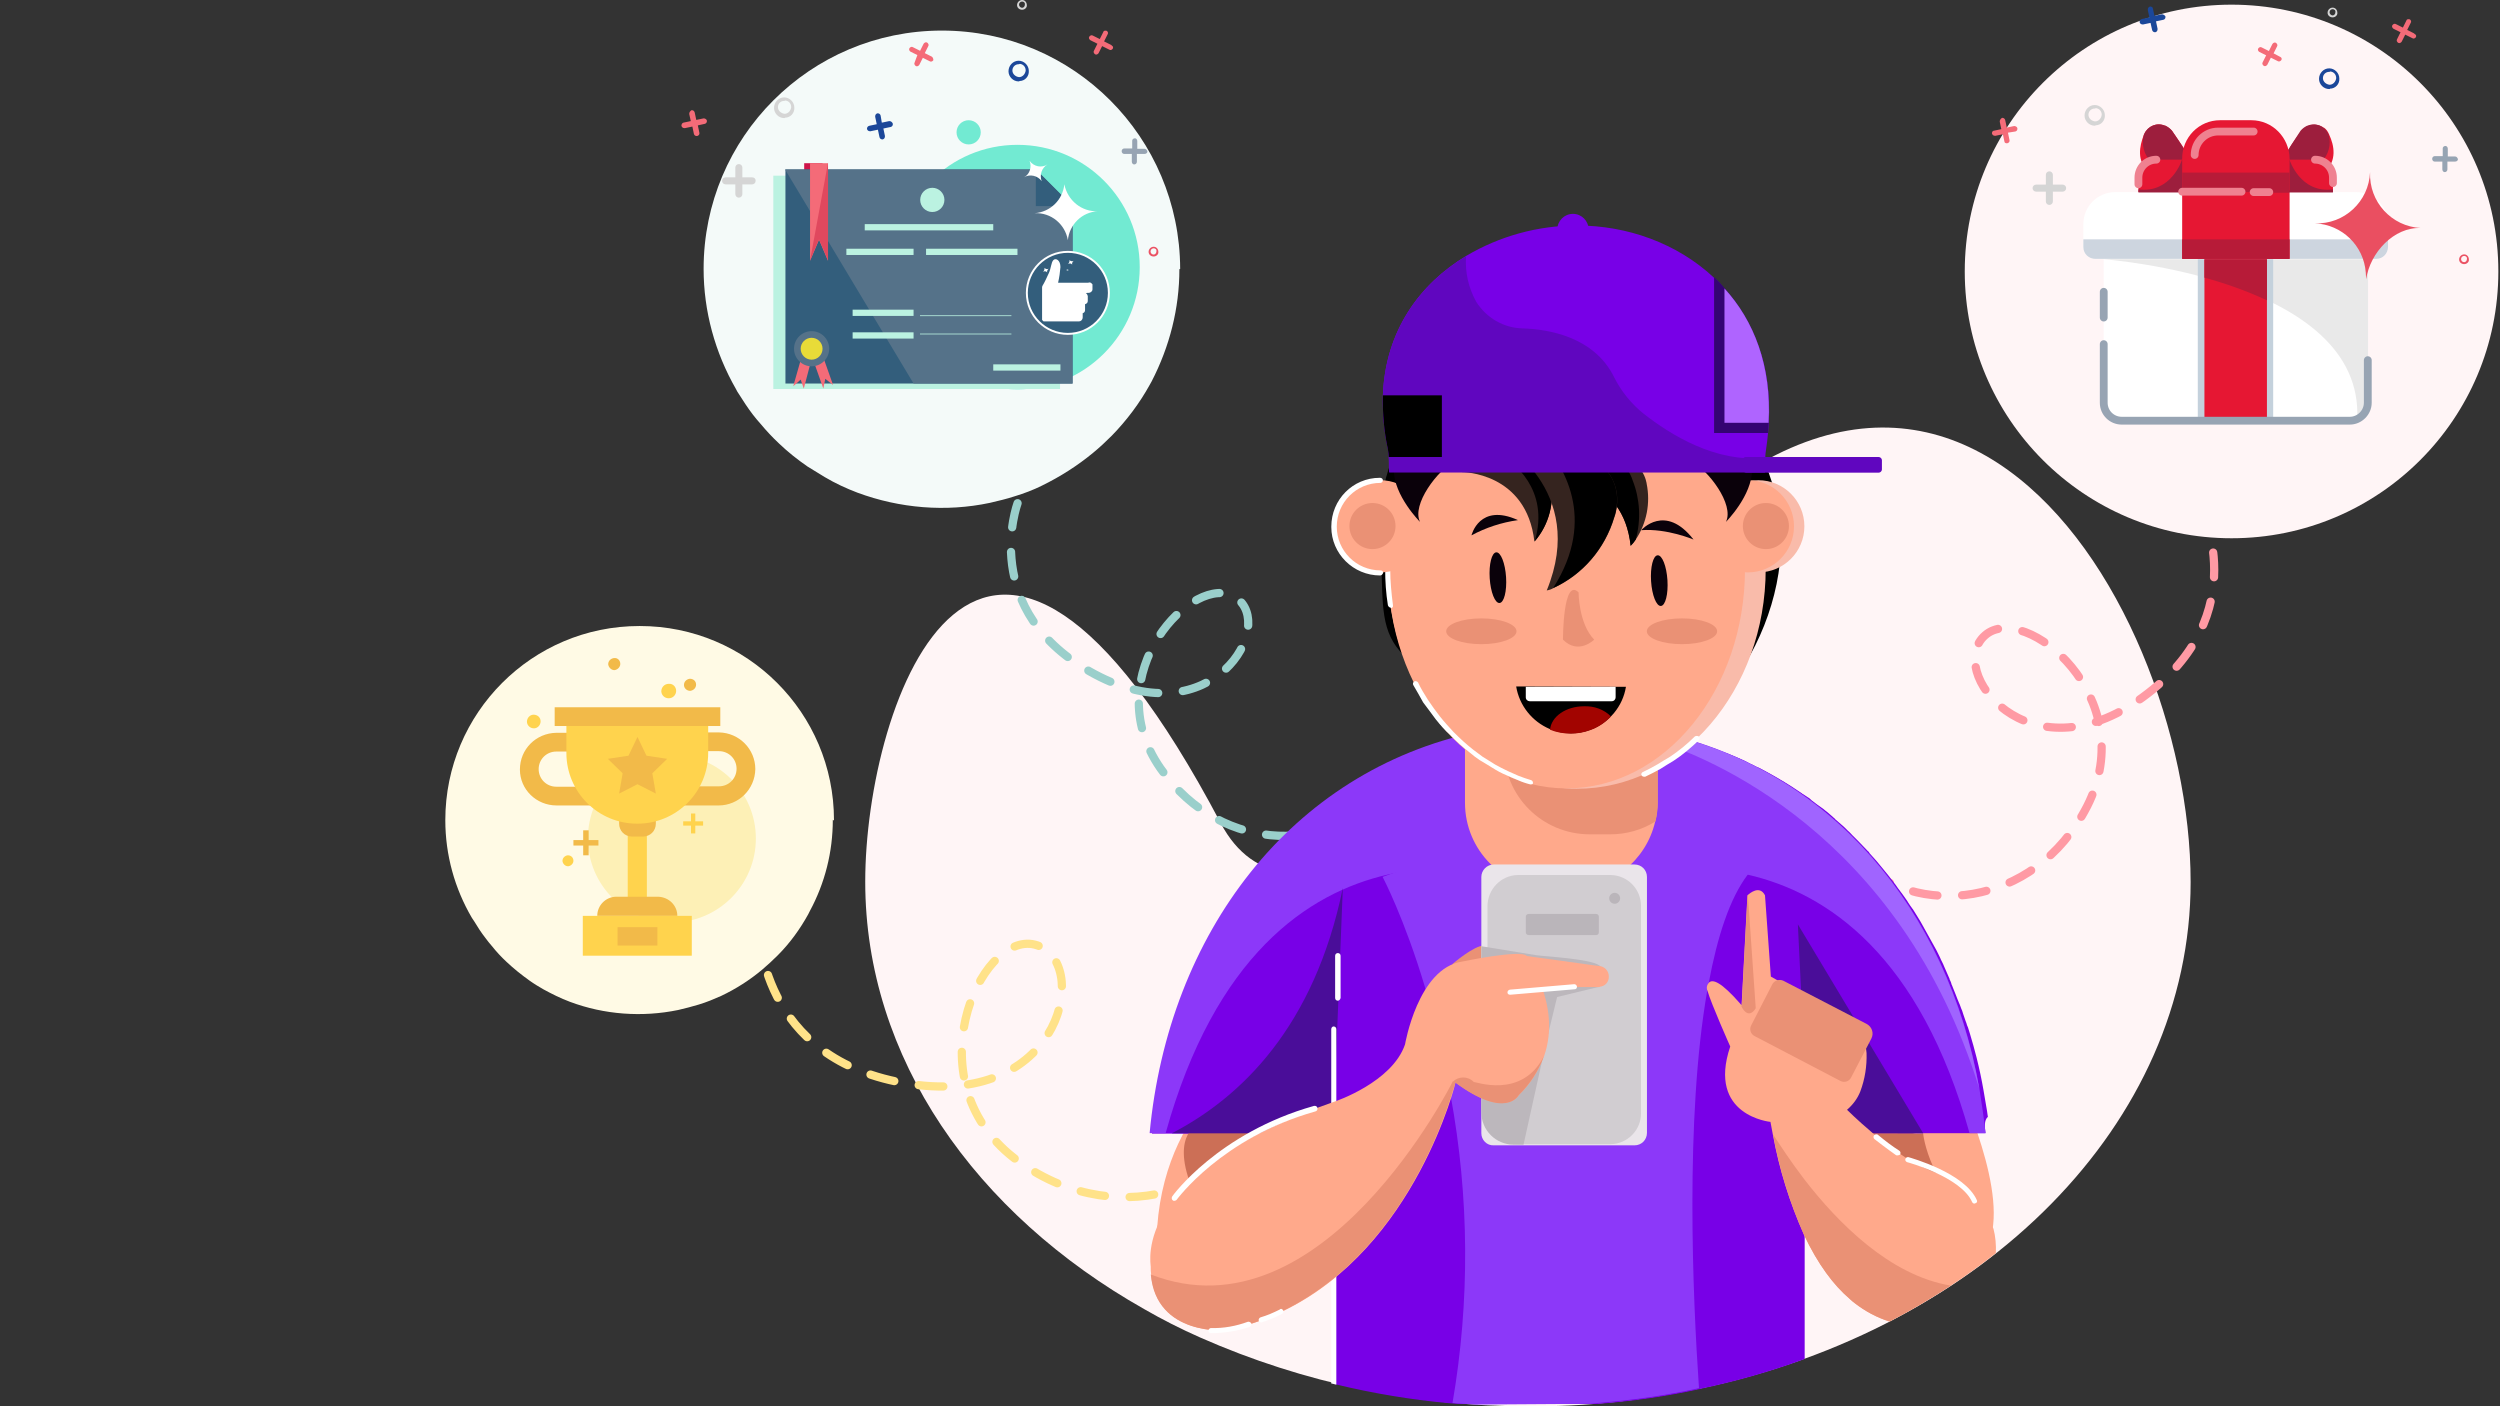 <svg id="Layer_1" xmlns="http://www.w3.org/2000/svg" viewBox="0 0 640 360"><rect x="0" y="0" width="640" height="360" fill="#333333" stroke="none"/><style>.st0{fill:#fff5f6}.st4{fill:#e61733}.st5{fill:#9d1e3d}.st6{fill:none;stroke:#ef8190;stroke-width:2;stroke-linecap:round;stroke-miterlimit:10}.st7{fill:#fff}.st11{fill:#b71b38}.st12{fill:none;stroke:#97a4b3;stroke-width:2;stroke-linecap:round;stroke-miterlimit:10}.st14{fill:#d5d5d5}.st15{fill:#97a4b3}.st16{fill:#f46b78}.st17{fill:#1b4799}.st18{fill:#eb5264}.st21{fill:#72ead2}.st22{fill:#bbf2e1}.st24{fill:#335e7c}.st25{fill:#557289}.st31{fill:#ffd34d}.st32{fill:#f2ba49}.st33{fill:#7800e7}.st34{fill:#ffa98b}.st35{fill:#cc6f56}.st36{fill:#8c38f9}.st37{fill:#ea9175}.st39{fill:#f9bbaa}.st40{fill:#35241f}.st41{fill:#0a010a}.st42{fill:#6006bf}.st44{fill:#4a0d99}.st48{fill:#bab5ba}</style><g id="Group_34863" transform="translate(-2218 13338)"><g id="Group_34861" transform="translate(2331.8 -13338.077)"><path id="Path_36829" class="st0" d="M447 225.9c0 62-53.2 114.3-125.4 129.6-14.5 3.1-29.3 4.7-44.2 4.6-28.9 0-57.4-5.9-83.9-17.6-5-2.2-9.9-4.7-14.4-7.3-43.2-24.4-71.4-64.3-71.4-109.4 0-45.8 29.6-131.4 91-15 17 32.1 60.7-2.3 84.7-37.5C376.8 36.2 447 151.8 447 225.9z"/><path id="Path_36831" d="M80.5 237.3s-.5 34.4 38.8 40.3 46.3-32.1 31.8-35.7c-14.1-3.5-31.8 35.7-4 55.6 26.6 19 57.9 5.4 64.5-16.2" fill="none" stroke="#ffe289" stroke-width="2.109" stroke-linecap="round" stroke-miterlimit="10" stroke-dasharray="6.326"/><path id="Path_36832" d="M449.4 129.4s14.6 27.9-14.7 49.2-50.6-7-40.3-15.9c10-8.8 40.3 15.9 26.1 43.8-13.7 26.7-44.6 28.5-58.8 13.6" fill="none" stroke="#ff9aa4" stroke-width="2.109" stroke-linecap="round" stroke-miterlimit="10" stroke-dasharray="6.326"/><path id="Path_36830" d="M146.7 128.9s-10.3 27.7 19.8 43.8 46.7-12.7 36-19.7c-10.4-6.9-36 19.7-19.2 43.8 16.1 23 45.3 21.1 56.9 5.5" fill="none" stroke="#9acfcb" stroke-width="2.109" stroke-linecap="round" stroke-miterlimit="10" stroke-dasharray="6.326"/><g id="Group_34859" transform="translate(389.177 1.27)"><circle id="Ellipse_6784" class="st0" cx="68.3" cy="68.3" r="68.3"/><g id="Group_31766" transform="translate(30.358 29.584)"><g id="Group_31757"><g id="Group_31696"><path id="Path_36686" class="st4" d="M51 10.1c1.4-2.5 3-5 4.8-7.3 1.3-1.8 3.9-2.2 5.7-.9h.1c.6.4 1 1 1.3 1.7 1.4 3 2 6.7-1 9.6-.1-.1-12.3 1.9-10.9-3.1z"/><path id="Path_36687" class="st4" d="M16.6 13.1c-2.9-2.7-2.3-6.3-1.1-9.4 0-.1.1-.1.1-.2.9-2 3.2-3 5.3-2.1h.1c.6.3 1.2.7 1.7 1.3 1.7 2.4 3.3 4.8 4.8 7.3 1.3 5.1-10.9 3.1-10.9 3.1z"/><path id="Path_36688" class="st5" d="M27.4 10.1c-2.6 1.9-10 .6-10 .6-1.9-1.8-2.6-4.5-1.9-7 0-.1.1-.1.1-.2.9-2 3.2-3 5.3-2.1h.1c.6.3 1.2.7 1.7 1.3 2.4 3.4 4.7 7.4 4.7 7.4z"/><path id="Path_36689" class="st5" d="M50.9 10.1c2.6 1.9 10 .6 10 .6 1.9-1.8 2.6-4.5 1.9-7 0-.1-.1-.1-.1-.2-.9-2-3.2-3-5.3-2.1h-.1c-.6.3-1.2.7-1.7 1.3-1.6 2.4-3.2 4.9-4.7 7.4z"/><path id="Path_36690" class="st4" d="M63.9 14.7v3.7H14.1v-3.7c0-2.5 2-4.6 4.6-4.6h40.6c2.5 0 4.6 2.1 4.6 4.6z"/><path id="Path_36691" class="st6" d="M14.1 16.4v-1.7c0-2.5 2-4.6 4.6-4.6"/><path id="Path_36692" class="st6" d="M59.3 10.1c2.5 0 4.6 2 4.6 4.6v1.4"/><path id="Path_36693" class="st7" d="M72.9 35.6v36.8c0 2.5-2 4.6-4.6 4.6H9.8c-2.5 0-4.6-2-4.6-4.6V35.6h67.7z"/><path id="Path_36694" d="M72.9 35.6v36.8c0 1.9-1.1 3.5-2.8 4.3 2-36.2-64.8-41.1-64.8-41.1h67.6z" fill="#e9e9e9"/><path id="Path_36695" class="st7" d="M78 26.6v5.8c0 1.7-1.3 3.1-3 3.1H3.1c-1.7 0-3.1-1.3-3.1-3V26.6c0-4.5 3.6-8.2 8.2-8.2h61.7c4.5.1 8.1 3.7 8.1 8.2z"/><path id="Path_36696" d="M78 30.5v1.9c0 1.7-1.3 3.1-3 3.1H3.1c-1.7 0-3.1-1.3-3.1-3v-2h78z" fill="#cdd5df"/><path id="Rectangle_15178" fill="#c4d1dc" d="M29.3 35.6h19.3V77H29.3z"/><path id="Rectangle_15179" class="st4" d="M31 35.6h16V77H31z"/><path id="Rectangle_15180" class="st4" d="M25.3 17.7h27.5v17.8H25.3z"/><path id="Rectangle_15181" class="st11" d="M25.3 30.5h27.5v5H25.3z"/><path id="Path_36697" class="st5" d="M63.9 17.7v.8H47.6c.5-3.6 1.4-7.2 3.1-8.3.7-.4 1.5-.4 2.1 0 0-.1 2.7 8.6 11.1 7.5z"/><path id="Path_36698" class="st5" d="M14.1 17.7v.8h16.3c-.5-3.6-1.4-7.2-3.1-8.3-.7-.4-1.5-.4-2.1 0 .1-.1-2.7 8.6-11.1 7.5z"/><path id="Rectangle_15182" class="st4" d="M35 0h8c5.4 0 9.7 4.4 9.8 9.8V18H25.3V9.8C25.3 4.4 29.6 0 35 0z"/><path id="Path_36699" class="st6" d="M28.5 8.9c0-3.3 2.7-6 6-6h9.1"/><path id="Rectangle_15183" class="st11" d="M25.3 13.4h27.5v5H25.3z"/><path id="Path_36700" class="st11" d="M47 35.6v10.5c-5.2-2.4-10.5-4.3-16-5.8v-4.7h16z"/><path id="Line_3026" class="st6" d="M25.3 18.3h15.2"/><path id="Line_3027" class="st6" d="M43.6 18.4h4"/><g id="Group_31756" transform="translate(5.221 43.92)"><path id="Line_3028" class="st12" d="M0 6.6V0"/><path id="Path_36701" class="st12" d="M67.6 17.5v10.9c0 2.5-2.1 4.6-4.6 4.6H4.6C2.1 33 0 31 0 28.4v-15"/></g><path id="Path_36702" d="M86.4 27.6c-6.9-.3-13 6.3-14 13.1l-.1-1.7c-.5-6.9-6.1-12.3-13-12.6 7.5.3 13.8-5.6 14.1-13.1-.3 7.6 5.5 13.9 13 14.3z" fill="#ea4f61"/></g></g></g><g id="Group_31765" transform="translate(6.96 .469)"><path id="Path_36758" class="st14" d="M18.1 45.6h-2.5v-2.5c0-.5-.4-.9-.9-.9s-.9.4-.9.9v2.5h-2.5c-.5 0-.9.4-.9.9s.4.9.9.9h2.5v2.5c0 .5.4.9.9.9s.9-.4.9-.9v-2.5h2.5c.5 0 .9-.4.9-.9s-.4-.9-.9-.9z"/><path id="Path_36759" class="st15" d="M118.6 38.4h-1.9v-2c0-.4-.3-.7-.6-.7-.4 0-.7.3-.7.6v2h-2c-.4 0-.7.3-.7.7 0 .4.3.7.6.7h2v2c0 .4.3.7.6.7.4 0 .7-.3.7-.7v-2h2c.4 0 .7-.3.7-.6-.1-.4-.4-.7-.7-.7z"/><path id="Path_36760" class="st16" d="M73.8 12.9l-1.7-.9.9-1.8c.2-.3 0-.7-.3-.9-.3-.2-.7 0-.9.3l-.9 1.8-1.8-.9c-.3-.2-.6-.1-.8.1l-.1.1c-.2.3-.1.6.1.8l.1.1 1.8.9-.9 1.8c-.2.3 0 .7.3.9.3.2.7 0 .9-.3l.9-1.8 1.8.9c.3.2.7 0 .9-.3.2-.3 0-.7-.3-.8z"/><path id="Path_36761" class="st16" d="M108.1 6.9l-1.8-.9.9-1.8c.2-.3.1-.6-.1-.8l-.1-.1c-.4-.1-.8-.1-.9.3l-.9 1.8-1.8-.9c-.3-.2-.7 0-.9.3-.2.3 0 .7.3.9l1.8.9-.9 1.8c-.2.3 0 .7.3.9.3.2.7 0 .9-.3l.9-1.8 1.8.9c.3.2.6.1.8-.1l.1-.1c.2-.3.1-.7-.2-.8-.2-.1-.2-.2-.2-.2z"/><path id="Path_36762" class="st17" d="M43.5 2l-1.9.4-.4-1.9c0-.3-.4-.5-.7-.5-.4.1-.6.4-.6.8v.1l.4 1.9-1.9.4c-.4.1-.6.4-.6.8.1.4.4.6.8.6h.1l1.9-.4L41 6c.1.4.4.6.8.6.4-.1.6-.4.6-.8v-.1L42 3.8l1.9-.4c.4-.1.6-.5.5-.9-.2-.3-.6-.5-.9-.5z"/><path id="Path_36763" class="st16" d="M5.7 30.6l-1.9.4-.4-1.9c-.1-.4-.4-.6-.8-.6-.3.2-.6.5-.6.9v.1l.4 1.9-1.9.4c-.3 0-.5.3-.5.7.1.4.4.6.8.6h.1l1.9-.4.4 1.9c0 .3.4.5.8.4.3-.1.6-.4.5-.8l-.4-1.9L6 32c.4-.1.6-.5.5-.9-.1-.3-.5-.5-.8-.5z"/><g id="Group_31761" transform="translate(23.705 25.221)"><g id="Group_31679"><path id="Path_36672" class="st14" d="M2.6 5.3C1.2 5.3 0 4.1 0 2.7 0 1.2 1.2 0 2.6 0 4 0 5.2 1.2 5.2 2.6c.1 1.4-1 2.6-2.4 2.6 0 .1-.1.1-.2.1zm0-4.4C1.7.9 1 1.6 1 2.5c0 .9.8 1.6 1.7 1.7.9 0 1.6-.8 1.7-1.7 0-.9-.6-1.6-1.5-1.7-.2.1-.2.1-.3.1z"/></g></g><g id="Group_31762" transform="translate(83.731 15.835)"><g id="Group_31681"><path id="Path_36673" class="st17" d="M2.6 5.3C1.2 5.3 0 4.1 0 2.7 0 1.2 1.2 0 2.6 0 4 0 5.2 1.2 5.2 2.6c.1 1.4-1 2.6-2.4 2.6 0 .1-.1.1-.2.1zm0-4.4C1.7.9 1 1.6 1 2.5c0 .9.8 1.6 1.7 1.7.9 0 1.6-.8 1.7-1.7 0-.9-.6-1.6-1.5-1.7-.2.1-.2.1-.3.1z"/></g></g><g id="Group_31763" transform="translate(119.596 63.456)"><path id="Path_36674" class="st18" d="M1.3 2.5C.6 2.5 0 2 0 1.3S.6 0 1.3 0C2 0 2.5.6 2.5 1.3c.1.6-.5 1.2-1.2 1.2zm0-2.1C.9.4.5.7.5 1.2c0 .4.3.8.8.8.4 0 .7-.4.7-.8.1-.5-.3-.8-.7-.8z"/></g><g id="Group_31764" transform="translate(85.922 .29)"><g id="Group_31684"><path id="Path_36675" class="st14" d="M1.3 2.5C.6 2.5 0 2 0 1.3S.6 0 1.3 0C2 0 2.5.6 2.5 1.3c.1.6-.5 1.2-1.2 1.2zm0-2.1C.9.4.5.7.5 1.2c0 .4.4.8.8.8s.7-.4.7-.8c.1-.5-.3-.8-.7-.8z"/></g></g></g></g><g id="Group_34854" transform="translate(66.324 7.905)"><path id="Path_31177" d="M121.8 61.1c0 10-2.5 19.8-7.1 28.7-.2.3-.3.6-.5.9-2.6 4.7-5.9 9.1-9.7 13-1.6 1.6-3.1 3-4.8 4.4-4 3.3-8.4 6.1-13.1 8.4-2.2 1.1-4.6 2-6.9 2.7-2.1.7-4.3 1.2-6.4 1.7-11.3 2.4-23.1 1.4-33.9-2.6-2.9-1.1-5.7-2.4-8.4-4-1.5-.9-2.9-1.8-4.4-2.7-2.6-1.8-5-3.7-7.3-5.9-1.7-1.6-3.2-3.2-4.7-5-.7-.8-1.4-1.6-2-2.4-1.3-1.7-2.4-3.4-3.6-5.3-.3-.4-.5-.8-.7-1.2C2.9 82.4 0 71.8 0 61 0 27.3 27.3 0 61 0s60.9 27.3 61 61l-.2.1z" fill="#f4faf9"/><g id="Group_26902" transform="translate(17.848 11.648)"><circle id="Ellipse_4693" class="st21" cx="62.5" cy="48.9" r="31.3"/><circle id="Ellipse_4694" class="st21" cx="50" cy="14.4" r="3.1"/><path id="Path_31065" class="st22" d="M73.4 34.8v45.3H0V25.5h64.1l9.3 9.3z"/><path id="Path_31066" d="M12.5 47.3l-2.3-5.4-2.3 5.4v-25h4.7l-.1 25z" fill="#ce154a"/><path id="Path_31067" class="st24" d="M76.6 33.3v45.4H3.1V23.9h64.1l9.4 9.4z"/><path id="Path_31068" class="st25" d="M76.6 33.3v45.4H35.9L3 23.9h64.1l9.5 9.4z"/><circle id="Ellipse_4695" class="st24" cx="75.4" cy="55.5" r="10.5"/><circle id="Ellipse_4696" cx="75.4" cy="55.5" r="10.5" fill="none" stroke="#fff" stroke-width=".5" stroke-miterlimit="10"/><path id="Path_31069" class="st7" d="M76.9 47.3c-.3.2-.5.6-.4 1-.2-.4-.7-.4-1.1-.2.3-.2.5-.6.4-1 .3.3.7.4 1.1.2z"/><path id="Path_31070" class="st7" d="M70.5 49.3c-.3.2-.5.6-.4 1-.2-.4-.7-.4-1.1-.2.3-.2.5-.6.4-1 .3.3.7.4 1.1.2z"/><path id="Path_31071" class="st7" d="M75.6 49.5c-.1 0-.1.2-.1.3-.1-.1-.2-.1-.3 0-.1 0-.1-.1-.1-.2s.1-.1.2-.1l.1.1c.1 0 .1-.1.2-.1z"/><path id="Path_31072" class="st7" d="M81.7 53.3v1.3c0 .5-.5.9-1 .9h-.4c-.1 0-.2.1-.3.1.3.1.4.4.5.7v1.3c0 .4-.3.7-.7.8v1.5c0 .4-.2.7-.6.8v1.1c0 .5-.4 1-1 1h-9c-.2-.1-.3-.3-.4-.4v-8.2c0-.2 0-.3.1-.5.6-1 1.1-2.1 1.6-3.2.6-1.2.6-2.8 1.2-3.4s1.8 0 1.8 1.8c-.1 1.3-.3 2.7-.6 4h7.7c.4-.2.9 0 1 .4.1-.2.1-.1.1 0z"/><path id="Path_31073" class="st16" d="M14 47.3l-2.3-5.4-2.3 5.4v-25H14v25z"/><path id="Path_31074" d="M14 22.2v25l-2.3-5.4-2.3 5.4" fill="#e0485e"/><path id="Rectangle_14628" class="st22" d="M23.4 37.9h32.9v1.6H23.4z"/><path id="Rectangle_14630" class="st22" d="M20.3 59.8h15.6v1.6H20.3z"/><path id="Rectangle_14631" class="st22" d="M20.3 65.6h15.6v1.6H20.3z"/><g id="Line_2982" transform="translate(37.548 61.247)"><path id="Rectangle_15671" class="st22" d="M0 0h23.4v.2H0z"/></g><g id="Line_2984" transform="translate(37.548 65.929)"><path id="Rectangle_15672" class="st22" d="M0 0h23.4v.2H0z"/></g><path id="Rectangle_14632" class="st22" d="M56.3 73.8h17.2v1.6H56.3z"/><path id="Rectangle_14633" class="st22" d="M18.7 44.2h17.2v1.6H18.7z"/><path id="Rectangle_14634" class="st22" d="M39.1 44.2h23.4v1.6H39.1z"/><circle id="Ellipse_4697" class="st22" cx="40.7" cy="31.7" r="3.1"/><path id="Path_31075" class="st24" d="M76.6 33.3h-9.4v-9.4l9.4 9.4z"/><path id="Path_31076" class="st16" d="M15.3 79.1l-2-1.6-.5 2.5-2.8-7.9 2.5-.9 2.8 7.9z"/><path id="Path_31077" class="st16" d="M5.1 79.4L7 77.7l.8 2.3 2.1-8-2.5-.7-2.3 8.1z"/><circle id="Ellipse_4698" class="st25" cx="9.8" cy="69.8" r="4.5"/><circle id="Ellipse_4699" cx="9.8" cy="69.8" r="2.8" fill="#e8db38"/><path id="Path_31078" class="st7" d="M83.1 34.6c-4.1.2-7.3 3.4-7.7 7.4-.7-4.1-4.3-7.1-8.5-6.9 4-.3 7.2-3.4 7.6-7.4.8 4.1 4.4 7.1 8.6 6.9z"/><path id="Path_31079" class="st7" d="M70.2 22.6c-1.5.9-2.1 2.7-1.5 4.3-1-1.4-3-1.9-4.5-1 1.5-.8 2-2.7 1.4-4.2 1.1 1.5 3.1 1.9 4.6.9z"/></g></g><g id="Group_34855" transform="translate(60.644 .077)"><path id="Path_36758-2" class="st14" d="M18.1 45.4h-2.5v-2.5c0-.5-.4-.9-.9-.9s-.9.4-.9.9v2.5h-2.5c-.5 0-.9.4-.9.9s.4.9.9.9h2.5v2.5c0 .5.4.9.9.9s.9-.4.9-.9v-2.5h2.5c.5 0 .9-.4.9-.9 0-.6-.4-.9-.9-.9z"/><path id="Path_36759-2" class="st15" d="M118.6 38.1h-1.9v-2c0-.4-.3-.7-.6-.7-.4 0-.7.3-.7.6v2h-2c-.4 0-.7.3-.7.7 0 .4.3.7.6.7h2v2c0 .4.3.7.6.7.4 0 .7-.3.7-.7v-2h2c.4 0 .7-.3.7-.6-.1-.4-.4-.7-.7-.7z"/><path id="Path_36760-2" class="st16" d="M64.1 14.5l-1.8-.9.9-1.8c.2-.3 0-.7-.3-.9-.3-.2-.7 0-.9.3l-.9 1.8-1.8-.9c-.3-.2-.6-.1-.8.1l-.1.1c-.2.3-.1.6.1.8l.1.1 1.8.9-.7 1.9c-.2.3 0 .7.3.9.3.2.7 0 .9-.3l.9-1.8 1.8.9c.3.2.7 0 .9-.3 0-.3-.1-.7-.4-.9z"/><path id="Path_36761-2" class="st16" d="M110 11.5l-1.8-.9.9-1.8c.2-.3.1-.6-.1-.8l-.1-.1c-.4-.1-.8-.1-.9.3l-.9 1.8-1.8-.9c-.3-.2-.7 0-.9.3-.2.3 0 .7.3.9l1.8.9-.9 1.8c-.2.3 0 .7.3.9.3.2.7 0 .9-.3l.9-1.8 1.8.9c.3.2.6.1.8-.1l.1-.1c.2-.3.1-.7-.2-.8-.1-.2-.2-.2-.2-.2z"/><path id="Path_36762-2" class="st17" d="M53.2 31l-1.9.4-.3-1.8c-.1-.4-.4-.6-.8-.6-.4.1-.6.4-.6.8v.1l.4 1.9-1.9.4c-.4.1-.6.4-.6.8.1.4.4.6.8.6h.1l1.9-.4.4 1.9c.1.4.4.6.8.6.4-.1.6-.4.6-.8v-.1l-.4-1.9 1.9-.4c.4-.1.6-.5.5-.9-.2-.4-.5-.6-.9-.6z"/><path id="Path_36763-2" class="st16" d="M5.7 30.3l-1.9.4-.4-1.9c-.1-.4-.4-.6-.8-.6-.3.2-.6.5-.6.9v.1l.4 1.8-1.9.4c-.3.1-.5.4-.5.8.1.4.4.6.8.6h.1l1.9-.4.4 1.9c.1.4.5.6.9.5.3-.1.6-.4.5-.8l-.4-1.9 1.8-.4c.4-.1.6-.5.5-.9-.1-.3-.5-.5-.8-.5z"/><g id="Group_31761-2" transform="translate(23.705 24.931)"><g id="Group_31679-2"><path id="Path_36672-2" class="st14" d="M2.6 5.3C1.2 5.3 0 4.1 0 2.7 0 1.2 1.2 0 2.6 0 4 0 5.2 1.2 5.2 2.6c.1 1.4-1 2.6-2.4 2.6 0 .1-.1.1-.2.1zm0-4.4C1.7.9 1 1.6 1 2.5c0 .9.8 1.6 1.7 1.7.9 0 1.6-.8 1.7-1.7 0-.9-.6-1.6-1.5-1.7-.2.1-.2.1-.3.1z"/></g></g><g id="Group_31762-2" transform="translate(83.731 15.545)"><g id="Group_31681-2"><path id="Path_36673-2" class="st17" d="M2.6 5.3C1.2 5.3 0 4.1 0 2.7 0 1.2 1.2 0 2.6 0 4 0 5.2 1.2 5.2 2.6c.1 1.4-1 2.6-2.4 2.6 0 .1-.1.1-.2.1zm0-4.4C1.7.9 1 1.6 1 2.5c0 .9.8 1.6 1.7 1.7.9 0 1.6-.8 1.7-1.7 0-.9-.6-1.6-1.5-1.7-.2.1-.2.1-.3.1z"/></g></g><g id="Group_31763-2" transform="translate(119.596 63.167)"><path id="Path_36674-2" class="st18" d="M1.3 2.5C.6 2.5 0 2 0 1.3S.6 0 1.3 0C2 0 2.5.6 2.5 1.3c.1.6-.5 1.2-1.2 1.2zm0-2.1C.9.4.5.7.5 1.2c0 .4.3.8.8.8.4 0 .7-.4.7-.8.1-.5-.3-.8-.7-.8z"/></g><g id="Group_31764-2" transform="translate(85.922)"><g id="Group_31684-2"><path id="Path_36675-2" class="st14" d="M1.3 2.5C.6 2.5 0 2 0 1.3S.6 0 1.3 0C2 0 2.5.6 2.5 1.3c.1.6-.5 1.2-1.2 1.2zm0-2.1C.9.4.5.7.5 1.2c0 .4.4.8.8.8s.7-.4.7-.8c.1-.5-.3-.8-.7-.8z"/></g></g></g><g id="Group_34860" transform="translate(.2 160.339)"><g id="Group_34857"><path id="Path_31178" d="M99.2 49.6c0 8.2-2 16.2-5.9 23.4-.1.3-.3.5-.4.8-2.1 3.8-4.7 7.4-7.8 10.5-1.3 1.3-2.5 2.4-3.9 3.6-3.2 2.7-6.8 5-10.6 6.8-1.8.8-3.7 1.6-5.7 2.2-1.7.5-3.5 1-5.3 1.4-9.2 1.9-18.9 1.2-27.7-2.1-2.4-.9-4.6-2-6.8-3.2-1.2-.7-2.4-1.4-3.5-2.2-2.1-1.5-4.1-3.1-5.9-4.8-1.4-1.3-2.6-2.6-3.8-4.1-.6-.7-1.1-1.3-1.6-2-1.1-1.4-2-2.8-2.9-4.3l-.6-.9C2.4 67.2 0 58.6 0 49.7 0 22.3 22.2 0 49.7 0h.1c27.4 0 49.7 22.2 49.7 49.7v.1l-.3-.2z" fill="#fffae5"/><circle id="Ellipse_6798" cx="58" cy="54.4" r="21.5" fill="#fdf0b6"/></g><g id="Group_34853" transform="translate(19.096 8.097)"><path id="Rectangle_15667" class="st31" d="M27.6 44.2h4.9v17.1h-4.9z"/><g id="Group_34851" transform="translate(0 19.238)"><path id="Path_36816" class="st32" d="M20.6 18.6H9.4C4.2 18.6 0 14.5 0 9.4 0 4.2 4.1.1 9.3 0H16v4.8H9.3c-2.5 0-4.5 2-4.5 4.5s2 4.5 4.5 4.5h11.2l.1 4.8z"/></g><g id="Group_34852" transform="translate(39.666 19.238)"><path id="Path_36817" class="st32" d="M0 18.6h11.2c5.1 0 9.3-4.1 9.4-9.3 0-5.1-4.1-9.3-9.3-9.4H4.6v4.8h6.7c2.5 0 4.5 2 4.5 4.5s-2 4.5-4.5 4.5H0v4.9z"/></g><path id="Path_36818" class="st32" d="M25.4 37.4v5.1c0 1.8 1.4 3.3 3.3 3.3H31.5c1.8 0 3.3-1.4 3.3-3.3V37.3h-9.4z"/><path id="Path_36819" class="st31" d="M11.9 17.5v6.9c0 10 8.1 18.1 18.1 18.1h.1c10 0 18.1-8.1 18.1-18.1v-7H11.9z"/><path id="Rectangle_15668" class="st32" d="M8.9 12.7h42.4v4.8H8.9z"/><path id="Path_36820" class="st32" d="M35.4 61.2H24.7c-2.7 0-4.9 2.2-4.9 4.9h20.5c0-2.7-2.2-4.8-4.9-4.9z"/><path id="Rectangle_15669" class="st31" d="M16.1 66.1H44v10.2H16.1z"/><path id="Rectangle_15670" class="st32" d="M25 69h10.2v4.7H25z"/><path id="Path_36821" class="st32" d="M30.1 20.3l2.3 4.8 5.3.8-3.8 3.7.9 5.2-4.7-2.4-4.7 2.4.9-5.2-3.8-3.7 5.3-.8 2.3-4.8z"/><path id="Path_36822" class="st31" d="M46.9 41.9h-2v-2h-1.1v2h-2V43h2v2h1.1v-2h2v-1.1z"/><path id="Path_36823" class="st32" d="M20.1 46.7h-2.5v-2.5h-1.4v2.5h-2.5v1.4h2.5v2.5h1.4v-2.5h2.5v-1.4z"/><path id="Path_36824" class="st31" d="M13.7 52c0 .7-.6 1.3-1.3 1.4h-.1c-.7 0-1.3-.6-1.4-1.3V52c0-.7.6-1.3 1.3-1.4h.1c.8 0 1.4.6 1.4 1.4 0-.1 0 0 0 0z"/><path id="Path_36825" class="st31" d="M5.3 16.3c0 1-.8 1.8-1.7 1.8-1 0-1.8-.8-1.8-1.7 0-1 .8-1.8 1.7-1.8 1 0 1.8.7 1.8 1.7z"/><path id="Path_36826" class="st32" d="M25.7 1.6c0 .8-.7 1.5-1.5 1.6-.8 0-1.5-.7-1.6-1.5 0-.9.7-1.5 1.5-1.6.9-.1 1.6.6 1.6 1.5 0-.1 0-.1 0 0z"/><path id="Path_36827" class="st31" d="M40 8.5c0 1-.8 1.9-1.9 1.9-1 0-1.8-.7-1.9-1.7v-.1c0-1 .8-1.9 1.9-1.9 1.1-.1 1.9.8 1.9 1.8z"/><path id="Path_36828" class="st32" d="M45.1 6.9c0 .9-.7 1.5-1.5 1.6-.9 0-1.6-.7-1.6-1.5 0-.9.7-1.5 1.5-1.6.9 0 1.6.6 1.6 1.5z"/></g></g><g id="Group_34856" transform="translate(180.506 54.826)"><g id="Group_34738" transform="translate(104.368)"><circle id="Ellipse_5387" class="st33" cx="4" cy="4" r="4"/></g><g id="Group_34739" transform="translate(169.829 215.766)"><path id="Path_32980" class="st34" d="M45.6 45.9c-.2.9-.5 1.9-1 2.7C37.9 62 6.7 37.4 6.7 37.4l-3-6L0 24.1S22.3-11.7 35.8 4c-.1 0 13.6 27.5 9.8 41.9z"/></g><g id="Group_34740" transform="translate(173.52 224.637)"><path id="Path_32981" class="st35" d="M41.9 37.1c-.2.9-.5 1.9-1 2.7C34.2 53.1 3 28.6 3 28.6l-3-6c5.8-43.9 12.3-9.8 24.5-11.8 0 0 1.3 14.5 17.4 26.3z"/></g><g id="Group_34741" transform="translate(1.769 210.786)"><path id="Path_32982" class="st34" d="M22.8 6.7S-4 22.3.5 62.6l13.4 2.2L43 58.1 49.7 0 22.8 6.7z"/></g><g id="Group_34742" transform="translate(.59 130.457)"><path id="Path_36833" class="st33" d="M213.4 104.9h-46.3v57.8c-8.7 3.2-17.5 5.7-26.5 7.6-.1 0-.3.1-.4.1-8.6 1.9-17.3 3.1-26.1 3.8H78.7c-.5 0-1.1-.1-1.6-.1-.4 0-.8-.1-1.2-.1-9.7-.9-19.3-2.5-28.8-4.8-.3-.1-.6-.1-.8-.2v-64H0c2.5-26.5 12.2-50.5 27.5-68.8C40.4 20.7 57.7 9.5 77.1 4c.2-.1.5-.1.7-.2.2-.1.5-.1.8-.2.5-.1 1.1-.3 1.6-.4 1-.3 2-.5 3-.7 2.2-.5 4.5-.9 6.8-1.2.9-.1 1.9-.3 2.7-.4 1.7-.2 3.4-.4 5.1-.5.4 0 .9-.1 1.3-.1 1-.1 2-.1 3-.2 1.5-.1 2.9-.1 4.4-.1 2.8 0 5.7.1 8.5.3 4.8.4 9.7 1.1 14.4 2h.1c.8.2 1.5.3 2.2.5.1 0 .2 0 .3.1.3.1.7.1 1 .2.1 0 .2 0 .2.1.7.2 1.3.3 2 .5.6.2 1.2.3 1.8.5l.9.3c.1 0 .3.1.4.1s.1 0 .2.1c.1 0 .1 0 .2.1.2.1.5.1.8.2.4.1.7.2 1.1.3l1.8.6c.2.1.3.1.5.2h.1c.6.2 1.1.4 1.7.6.1 0 .1.1.2.1s.1 0 .2.1c.2.1.4.2.6.2.1 0 .1 0 .2.1.3.1.5.2.8.3l.9.3c.4.2.8.3 1.2.5.6.3 1.3.5 1.9.8.7.3 1.4.6 2 1 .3.2.7.3 1.1.5.5.3 1.1.6 1.7.8 2.9 1.5 5.7 3.1 8.5 4.9.4.3.8.5 1.2.8s.8.5 1.2.8c.1.1.2.2.3.2.4.3.8.5 1.2.8.4.2.7.5 1 .8 1 .8 2 1.5 3 2.2.2.2.4.3.6.5.7.5 1.3 1.1 2 1.7.1.1.3.2.4.4.5.4 1 .9 1.5 1.3.3.3.6.5.9.8l.9.9c.4.3.7.7 1.1 1.1l.7.7.9.9c.8.9 1.7 1.7 2.4 2.5.2.1.3.3.4.5 1.3 1.4 2.4 2.7 3.6 4.2.4.5.9 1.1 1.3 1.6.8 1.1 1.7 2.1 2.4 3.2.2.3.4.5.6.8.2.3.4.5.6.8.2.2.3.5.5.7.2.3.4.6.7 1 0 .1.1.1.1.2l.6.9c.2.2.3.5.5.7 0 .1 0 .1.1.1.3.5.7 1.1 1 1.6.3.4.5.9.8 1.3.1.2.2.3.3.5.3.6.7 1.2 1 1.8s.7 1.2 1 1.8c.7 1.2 1.3 2.4 2 3.6l.6 1.2c.2.4.4.8.6 1.3l.3.6c.2.3.3.7.5 1.1.2.5.5 1.1.7 1.6s.5 1.1.7 1.6v.1c.2.4.4.8.5 1.3.1.2.2.4.3.7.3.7.5 1.3.8 2s.5 1.4.8 2 .5 1.4.8 2c.2.7.5 1.5.7 2.1.1.4.3.8.4 1.1.1.4.2.7.4 1.1.2.5.3 1.1.5 1.6.6 2 1.2 4.1 1.7 6.1.7 2.8 1.3 5.6 1.8 8.5l.9 5.3c.1.5.1 1 .2 1.4-1 .9-.8 2.6-.6 4.2z"/></g><g id="Group_34743" transform="translate(59.636 155.324)"><path id="Path_36834" class="st36" d="M100.8 7.8c-2.9 1.3-5.4 3.4-7.3 6-4.7 6.2-7.8 16-10 27.7-.1.7-.3 1.5-.4 2.1-5.7 32.6-3.7 78.5-2.1 101.7-8.6 1.9-17.3 3.1-26.1 3.8-.6.1-1.3.1-1.9.2l-29.2.2c-1.5-.1-2.8-.2-4.3-.3-.5 0-1.1-.1-1.6-.1 4.5-26.1 4.3-52.8-.5-78.8-.1-.8-.3-1.5-.4-2.1-1.6-8.6-3.7-17-6.1-25.4C5.6 25 0 14.4 0 14.4c.1 0 .2-.1.3-.1 7.8-2.9 15.9-5.2 24.1-6.8 3.5-.8 7.2-1.5 10.9-2.1 4.2-.8 8.6-1.4 12.9-2 4.1-.6 8.1-1.1 12.1-1.5 2.9-.3 5.8-.6 8.6-.8.3 0 .6 0 .9-.1 28.3-2.4 48.7-.5 31 6.8z"/></g><g id="Group_34744" transform="translate(115.086 132.626)"><path id="Path_32985" class="st36" d="M98.9 102.7h-4.1C69.5 11.8 0 38.5 0 38.5-.1 37.8 10.2 9.8 14 2c.3-.7.7-1.4 1.2-2 44 9.4 74 45.4 82.1 91.1.6 3.9 1.2 7.7 1.6 11.6z"/></g><g id="Group_34745" transform="translate(0 132.626)"><path id="Path_32986" class="st36" d="M0 102.7h4.1c25.3-90.9 94.8-64.2 94.8-64.2.1-.8-13.4-37-15.2-38.5C36.1 10.1 4.8 51.6 0 102.7z"/></g><g id="Group_34746" transform="translate(80.73 109.639)"><path id="Path_32987" class="st34" d="M49.3 22v19c0 1.6-.2 3.3-.6 4.9-2.3 10-11.2 17.2-21.6 17.2H22c-12.2 0-22-9.8-22-22V22C0 9.9 9.8 0 22 0h5.2c12.2-.1 22.1 9.8 22.1 21.9v.1z"/></g><g id="Group_34747" transform="translate(90.689 109.639)"><path id="Path_32988" class="st37" d="M39.4 22v19c0 1.6-.2 3.3-.6 4.9-3.5 2.2-7.5 3.3-11.6 3.3H22c-12.2 0-22-9.8-22-22v-19c0-1.6.2-3.3.6-4.9C4.1 1.2 8.1 0 12.2 0h5.2c12.1 0 22 9.8 22 22z"/></g><g id="Group_34748" transform="translate(129.059 132.722)"><path id="Path_32989" d="M83.3 91.1C63 25.6 13.3 6 0 2 .3 1.3.7.6 1.2 0c44 9.3 73.9 45.4 82.1 91.1z" fill="#a064ff"/></g><g id="Group_34749" transform="translate(58.925 32.666)"><path id="Path_32990" d="M.1 51.3C-2.1 19.7 23.2 0 51.4 0c28.3 0 51.3 23 51.3 51.3 0 28.4-24.9 61.4-51.3 51.3-30-11.4-42.1-17.4-47.2-24.5C-.3 71.8 1 64.4.1 51.3z"/></g><g id="Group_34750" transform="translate(61.013 34.578)"><path id="Path_32991" class="st39" d="M96.7 56.3c0 31.1-21.7 56.3-48.4 56.3-.9 0-1.8 0-2.6-.1C20.3 110.9 0 86.3 0 56.3S20.2 1.8 45.7.1c.9-.1 1.8-.1 2.7-.1 26.7 0 48.3 25.2 48.3 56.3z"/></g><g id="Group_34751" transform="translate(61.013 34.675)"><ellipse id="Ellipse_5388" class="st34" cx="45.7" cy="56.2" rx="45.7" ry="56.2"/></g><g id="Group_34752" transform="translate(60.297 90.208)"><path id="Path_32992" class="st7" d="M1.4 10.6c-.3 0-.6-.3-.7-.6C.2 6.9 0 3.8 0 .7 0 .3.3 0 .6 0c.4 0 .7.3.7.7v.1c0 3.1.3 6.1.7 9.2.1.4-.2.7-.6.8.1-.2.1-.2 0-.2z"/></g><g id="Group_34753" transform="translate(67.41 119.651)"><path id="Path_32993" class="st7" d="M30.2 26.4H30c-1.2-.3-2.3-.7-3.4-1.2-1-.4-1.9-.8-2.8-1.2-1.2-.5-2.3-1.1-3.4-1.8-1.2-.7-2.2-1.4-3.3-2-.9-.6-1.7-1.2-2.5-1.9-1.8-1.4-3.5-2.9-5.1-4.6-1.3-1.1-2.5-2.5-3.7-4-1-1.3-2.1-2.9-3.2-4.3C1.8 3.9.9 2.4.1 1-.1.7 0 .3.3.1.3.1.4.1.4 0c.2-.1.6 0 .8.2l.1.1c.7 1.5 1.6 3 2.5 4.4 1 1.5 2 2.9 3.1 4.3s2.3 2.7 3.5 4c1.6 1.6 3.2 3.1 5 4.5l2.4 1.8 3.2 2c1.1.6 2.2 1.2 3.3 1.7l2.7 1.2c1.1.4 2.1.8 3.2 1.1.4.1.6.5.5.9 0 .1-.2.2-.5.2z"/></g><g id="Group_34754" transform="translate(125.864 133.591)"><path id="Path_32994" class="st7" d="M.7 10.5c-.4 0-.7-.3-.7-.6s.2-.5.4-.6C1.7 8.7 3 8 4.2 7.3c1.2-.7 2.2-1.4 3.3-2 2.2-1.5 4.3-3.2 6.2-5.1.3-.2.7-.2 1 0 .3.2.3.6.1.9l-.1.1c-2 1.9-4.1 3.7-6.4 5.2-1.2.7-2.3 1.4-3.4 2.1-1.3.7-2.6 1.4-3.9 2H.7z"/></g><g id="Group_34761" transform="translate(79.998 58.004)"><g id="Group_34755" transform="translate(0 3.304)"><path id="Path_32995" class="st40" d="M18.5 22.6C16.5 4.8 0 4.8 0 4.8 3.2 2.9 6.6 1.4 10.2.5c.5-.2 1.1-.3 1.7-.4 1.8-.3 3.6-.2 5.4.3 2.7 1 4.7 3.4 5.3 6.2 1.2 5.7-.3 11.6-4.1 16z"/></g><g id="Group_34756" transform="translate(9.687 3.624)"><path id="Path_32996" d="M8.9 22.2C12.9 8.8 3 1.7.5.3.3.2.1.1 0 0h2.2C4 0 5.8.1 7.6.3c2.7 1 4.7 3.4 5.3 6.2 1.2 5.6-.3 11.4-4 15.7z"/></g><g id="Group_34757" transform="translate(24.641 4.379)"><path id="Path_32997" class="st40" d="M19.8 21c-.4.6-.8 1.1-1.3 1.6C16.6 4.8 0 4.8 0 4.8 6.1 1.3 10.5 0 13.9 0c7.9-.2 8.7 6.7 8.7 6.7 1 5 0 10.1-2.8 14.3z"/></g><g id="Group_34758" transform="translate(24.641 4.386)"><path id="Path_32998" d="M19.8 21c-.4.6-.8 1.1-1.3 1.6C16.6 4.8 0 4.8 0 4.8 6.1 1.3 10.5 0 13.9 0 17.8 1.5 19 5.8 19 5.8c1.9 4.8 2.2 10.1.8 15.2z"/></g><g id="Group_34759" transform="translate(9.466)"><path id="Path_32999" class="st40" d="M29.5 19.7c-2.4 8-8 14.6-15.6 18.1-.5.3-1.1.5-1.7.6C22.8 12.5 0 0 0 0c3.7-.1 7.5.1 11.2.6 24.7 3.3 18.3 19.1 18.3 19.1z"/></g><g id="Group_34760" transform="translate(20.705 .673)"><path id="Path_33000" d="M18.2 19c-2.4 8-8 14.6-15.6 18.1C14.1 19.1 4.8 5.3 0 0c24.7 3.2 18.2 19 18.2 19z"/></g></g><g id="Group_34762" transform="translate(47.224 68.185)"><circle id="Ellipse_5389" class="st34" cx="11.8" cy="11.8" r="11.8"/></g><g id="Group_34763" transform="translate(46.51 67.57)"><path id="Path_33001" class="st7" d="M12.5 25C5.6 25 0 19.4 0 12.6v-.1C0 5.6 5.5 0 12.4 0h.1c.4 0 .7.3.7.6 0 .4-.3.7-.6.7-6.2 0-11.2 5-11.2 11.2 0 6.2 5 11.2 11.2 11.2.4 0 .7.3.7.6-.2.5-.5.7-.8.7z"/></g><g id="Group_34764" transform="translate(51.148 74.023)"><circle id="Ellipse_5390" class="st37" cx="5.9" cy="5.9" r="5.9"/></g><g id="Group_34765" transform="translate(144.016 68.185)"><circle id="Ellipse_5391" class="st39" cx="11.8" cy="11.8" r="11.8"/></g><g id="Group_34766" transform="translate(141.359 68.185)"><circle id="Ellipse_5392" class="st34" cx="11.8" cy="11.8" r="11.8"/></g><g id="Group_34767" transform="translate(138.533 61.852)"><path id="Path_33002" class="st41" d="M0 1.4C4.5 3.7 11.2 12.6 9 17c0 0 6.7-6.7 6.7-13.4C15.6-3 0 1.4 0 1.4z"/></g><g id="Group_34768" transform="translate(62.516 61.852)"><path id="Path_33003" class="st41" d="M15.7 1.4C11.2 3.7 4.5 12.6 6.7 17 6.7 17 0 10.3 0 3.7s15.7-2.3 15.7-2.3z"/></g><g id="Group_34769" transform="translate(59.711 2.976)"><path id="Path_33004" class="st33" d="M98.8 50.5c-.1.9-.1 1.8-.2 2.6-.1 1.4-.3 2.7-.5 4.2-.1.7-.2 1.4-.2 2 0 1.3 0 2.5-.1 3.8H1.6c-.1-1.3 0-2.6-.1-4 0-.6-.1-1.2-.2-1.9-1-4.4-1.4-9.1-1.3-13.7.6-16.6 9.5-28.6 21.3-35.7C29.9 2.7 39.7 0 49.7 0c12.8 0 25.6 4.5 35.1 13.4 1 .8 1.8 1.8 2.6 2.7 7.5 8.3 12.2 19.8 11.4 34.4z"/></g><g id="Group_34770" transform="translate(59.711 10.82)"><path id="Path_33005" class="st42" d="M97.9 51.6c0 1.3 0 2.5-.1 3.8H1.6c-.1-1.3 0-2.6-.1-4 0-.6-.1-1.2-.2-1.9C.3 45-.1 40.3 0 35.7.6 19.1 9.5 7.1 21.3 0c-.3 4.1.6 8.1 2.6 11.7 2.6 4.1 7 6.7 11.9 6.8 6.5.2 18.3 2.1 23.4 12.5 1.8 3.6 4.4 6.8 7.5 9.3 6.9 5.4 18.5 12.7 31.2 11.3z"/></g><g id="Group_34771" transform="translate(151.865 62.249)"><path id="Rectangle_15660" class="st42" d="M.8 0h34c.4 0 .8.4.8.8v2.4c0 .4-.4.8-.8.8H.8C.4 4 0 3.6 0 3.2V.8C0 .4.3 0 .6 0h.2z"/></g><g id="Group_34772" transform="translate(59.713 46.45)"><path id="Path_33006" d="M15.1 0v15.8H1.5c0-.6-.1-1.2-.2-1.9C.3 9.4-.1 4.7 0 0h15.1z"/></g><g id="Group_34773" transform="translate(127.863 87.193)"><ellipse id="Ellipse_5393" transform="matrix(.998 -.064 .064 .998 -.423 .179)" class="st41" cx="2.6" cy="6.7" rx="2.1" ry="6.5"/></g><g id="Group_34774" transform="translate(86.552 86.435)"><ellipse id="Ellipse_5394" transform="matrix(.998 -.064 .064 .998 -.423 .179)" class="st41" cx="2.6" cy="6.7" rx="2.1" ry="6.5"/></g><g id="Group_34775" transform="translate(82.391 77.102)"><path id="Path_33007" class="st41" d="M0 5.2s2-8.4 11.9-3.9C7.7 1.9 3.7 3.2 0 5.2z"/></g><g id="Group_34776" transform="translate(125.841 78.478)"><path id="Path_33008" class="st41" d="M0 2.5s6.1-7 13.4 2.4c0 0-6.8-2.9-13.4-2.4z"/></g><g id="Group_34781" transform="translate(93.833 120.978)"><g id="Group_34779"><g id="Group_34777"><path id="Path_33009" d="M28.1.1c-.8 5-4.3 9.2-9.1 11-1.6.6-3.3.9-5 .9-1.8 0-3.7-.4-5.4-1.1C4.1 9 .8 4.9 0 0l28.1.1z"/></g><g id="Group_34778" transform="translate(2.462 .09)"><path id="Rectangle_15661" class="st7" d="M0 0h23v2.7c0 .5-.4 1-1 1H1c-.5 0-1-.4-1-1V0z"/></g></g><g id="Group_34780" transform="translate(8.672 4.982)"><path id="Path_33010" d="M15.6 2.7c-1.5 1.6-3.3 2.8-5.3 3.5-1.6.6-3.3.9-5 .9-1.8 0-3.6-.3-5.3-1 .3-3.4 4.1-6 8.7-6 2.6-.1 5.1.8 6.9 2.6z" fill="#a20400"/></g></g><g id="Group_34782" transform="translate(105.808 96.3)"><path id="Path_33011" class="st37" d="M4 .6s0 8 4 12.1c0 0-4 4-8 0 0 0 0-16.1 4-12.1z"/></g><g id="Group_34783" transform="translate(151.865 74.023)"><circle id="Ellipse_5395" class="st37" cx="5.9" cy="5.9" r="5.9"/></g><g id="Group_34784" transform="translate(77.472 187.29)"><path id="Path_33012" class="st37" d="M0 4.8S5.5 0 8.2 0v5.4c-.1-.1-3 4.2-8.2-.6z"/></g><g id="Group_34785" transform="translate(127.283 103.559)"><ellipse id="Ellipse_5396" class="st37" cx="9" cy="3.3" rx="9" ry="3.3"/></g><g id="Group_34786" transform="translate(75.919 103.559)"><ellipse id="Ellipse_5397" class="st37" cx="9" cy="3.3" rx="9" ry="3.3"/></g><g id="Group_34787" transform="translate(8.744 227.426)"><path id="Path_33013" class="st35" d="M4.1 5.3s-7.5 2.6-2.2 16.1c5.4 13.4 18.7-8 18.7-8L26 8l-2.6-8L4.1 5.3z"/></g><g id="Group_34788" transform="translate(5.656 172.587)"><path id="Path_33014" class="st44" d="M41.3 62.8H0C17.9 53.5 36.5 35.4 43.8 0l-2.5 62.8z"/></g><g id="Group_34789" transform="translate(47.487 189.234)"><path id="Path_33015" class="st7" d="M.7 12.2c-.4 0-.7-.3-.7-.7V.7C0 .3.3 0 .7 0c.4 0 .7.3.7.7v10.8c-.1.4-.4.7-.7.7z"/></g><g id="Group_34790" transform="translate(46.494 208.021)"><path id="Path_36835" class="st7" d="M1.3.7v91c-.3-.1-.6-.1-.8-.2-.2 0-.3-.1-.5-.1V.7C0 .3.3 0 .6 0c.4 0 .7.3.7.7z"/></g><g id="Group_34791" transform="translate(165.945 181.881)"><path id="Path_33017" class="st44" d="M32.1 53.5L0 0l2.6 53.4 29.5.1z"/></g><g id="Group_34792" transform="translate(142.633 173.157)"><path id="Path_36836" class="st34" d="M74 92.9c-3.7 2.9-7.5 5.7-11.5 8.3-5.1 3.3-10.3 6.4-15.7 9.2-3.2-1-6.2-2.6-8.9-4.7-.4-.3-.9-.7-1.3-1.1-4.1-3.5-8.1-8.8-11.7-16.4-3.7-8.2-6.4-16.9-8-25.7l-.6-3.2C16.4 59.3 0 57.8 6 40c0 0-4.9-11-5.8-14.2-.1-.2-.2-.5-.2-.8 0-.5.2-1 .6-1.4.9-.8 2.9-.4 8.2 5.7.1.1.1.1.1.2l1.5-28.2.1-.1c.5-.4 3-2.6 4.4.1l1.5 20.8 1.6.9 6.2 3.5 11.3 6.3c2.9 1.7 4.9 4.7 5.3 8 0 .3.1.6.1.9.1 3.3-.4 6.6-1.6 9.8-.7 1.8-1.9 3.4-3.4 4.7 0 0 2.6 2.6 6.5 5.9.2.2.4.3.6.5 2 1.6 4.2 3.3 6.5 4.9.5.3 1 .7 1.5 1 1.1.8 2.3 1.4 3.5 2 1.4.7 2.9 1.4 4.4 1.9.1 0 .3.1.4.1.1 0 .2.1.3.1l1 .5c2 1.2 3.9 2.5 5.7 4 1 .9 2 1.8 2.8 2.8 1.8 2 3.3 4.3 4.3 6.8.5 1.9.7 4.1.6 6.2z"/></g><g id="Group_34798" transform="translate(84.915 166.56)"><g id="Group_34793" transform="translate(.001)"><path id="Rectangle_15662" d="M3.2 0h36c1.8 0 3.2 1.4 3.2 3.2v65.5c0 1.8-1.4 3.2-3.2 3.2h-36C1.4 72 0 70.5 0 68.8V3.2C0 1.5 1.4 0 3.2 0z" fill="#eae5ea"/></g><g id="Group_34794" transform="translate(1.572 2.699)"><path id="Path_33019" d="M39.3 7.9v53c.1 4.3-3.4 7.9-7.7 8H7.7C3.4 68.8 0 65.3 0 61V8C0 3.7 3.4.1 7.7 0h23.9c4.3.1 7.7 3.6 7.7 7.9z" fill="#d1cdd1"/></g><g id="Group_34795" transform="translate(0 20.927)"><path id="Path_33020" d="M30.1 10.4L19.4 13l-2.6 10.7-6 27.1H8.3c-4.6 0-8.3-3.7-8.3-8.3V0l14.1 2.3c2 .3 13.8.9 16.1 2.6 3.2 2.7-3.2 4-.1 5.5z" fill="#bcb7bc"/></g><g id="Group_34796" transform="translate(11.387 12.665)"><path id="Rectangle_15663" class="st48" d="M.7 0H18c.4 0 .7.3.7.7v4c0 .4-.3.7-.6.7H.7c-.4 0-.7-.3-.7-.7v-4C0 .3.3 0 .7 0z"/></g><g id="Group_34797" transform="translate(32.733 7.255)"><circle id="Ellipse_5398" class="st48" cx="1.4" cy="1.4" r="1.4"/></g></g><g id="Group_34799" transform="translate(159.6 235.664)"><path id="Path_36837" class="st37" d="M45.5 38.7c-5.1 3.3-10.3 6.4-15.7 9.2-3.2-1-6.2-2.6-8.9-4.7-.4-.3-.9-.7-1.3-1.1-4.1-3.5-8.1-8.8-11.7-16.4C4.3 17.5 1.6 8.9 0 0c1.7 2.6 4.4 6.8 8 11.5 8.5 11 21.8 24.6 37.5 27.2z"/></g><g id="Group_34800" transform="translate(.084 189.514)"><path id="Path_33022" class="st34" d="M100.9 26.1c-1.4 3.8-3.6 7.2-6.4 9.9 0 0-3.2 6.5-16.3-3.2 0 .2 0 .3-.1.5l-.3 1.2c-2.6 9-17.3 53.1-58.1 61.8 0 0-18 1.6-19.4-14.3-.1-.6-.1-1.3-.1-2 0-1-4.9-24.4 47.2-42.3 0 0 14.6-4.9 17.9-14.6 0 0 3.3-19.5 14.6-21.2 0 0 14.8-3.1 16.5-1.5-.2 0 9.1 12.5 4.5 25.7z"/></g><g id="Group_34801" transform="translate(.294 222.111)"><path id="Path_33023" class="st37" d="M77.8.7c-1.5 5.4-15.4 53.7-58.4 63 0 0-18 1.6-19.4-14.3C44.1 66.6 77.3 0 77.3 0l.5.7z"/></g><g id="Group_34802" transform="translate(93.645 189.948)"><path id="Path_33024" class="st34" d="M21.4 8H2.6C1.2 8 0 6.8 0 5.4 0 3.9 1.2 0 2.6 0l18.7 2.6c1.4 0 2.6 1.2 2.6 2.6.1 1.4-.9 2.6-2.3 2.7 0 .1-.1.1-.2.1z"/></g><g id="Group_34803" transform="translate(151.362 174.552)"><path id="Path_33025" class="st37" d="M3.8 28.8S2 32.2 0 28.1l.2.2L1.7.1l.1-.1 2 28.8z"/></g><g id="Group_34804" transform="translate(153.676 196.091)"><path id="Rectangle_15664" class="st37" d="M8.5.2l21.4 11.1c1.3.7 1.9 2.3 1.2 3.7l-5.2 10c-.5 1-1.7 1.4-2.7.9l-22-11.5c-1-.5-1.4-1.7-.9-2.7L5.8 1C6.4.1 7.5-.2 8.5.2z"/></g><g id="Group_34805" transform="translate(77.612 215.67)"><path id="Path_33026" class="st37" d="M23.3 0c-1.4 3.8-3.6 7.2-6.4 9.9 0 0-3.2 6.5-16.3-3.2 0 .2 0 .3-.1.5L.2 8.4C.1 7.8 0 7.2 0 6.5c1.4-1.4 3.8-1.5 5.3 0l.1.1c0-.3 12.2 4.6 17.9-6.6z"/></g><g id="Group_34806" transform="translate(5.658 228.366)"><path id="Path_33027" class="st7" d="M.7 24.3c-.1 0-.3 0-.4-.1-.3-.2-.4-.6-.2-1C.2 23 11.9 6.9 36.4 0c.4-.1.8.1.9.5.1.4-.1.8-.5.9C12.7 8.2 1.4 23.9 1.2 24.1c-.2.1-.3.2-.5.2z"/></g><g id="Group_34807" transform="translate(91.604 197.203)"><path id="Path_33028" class="st7" d="M.7 2.7c-.4 0-.7-.2-.7-.6 0-.3.2-.6.6-.7L17.1 0c.3 0 .6.2.7.6 0 .4-.2.7-.6.7L.7 2.7z"/></g><g id="Group_34808" transform="translate(15.037 283.629)"><path id="Path_33029" class="st7" d="M1.5 2.9H.6c-.3 0-.6-.3-.6-.6v-.1c.1-.3.3-.6.7-.6 3.2.1 6.4-.5 9.4-1.6.3-.1.7.1.9.4.1.3-.1.7-.4.9-3 1-6 1.5-9.1 1.6z"/></g><g id="Group_34809" transform="translate(27.904 280.294)"><path id="Path_33030" class="st7" d="M.7 3.5c-.4 0-.7-.3-.7-.6s.2-.6.5-.7C2.2 1.7 3.8 1 5.4.2c.2-.3.6-.2.8.1 0 0 0 .1.1.1.1.3.1.6-.2.8l-.1.1C4.3 2.2 2.6 2.9.7 3.5c.1 0 0 0 0 0z"/></g><g id="Group_34810" transform="translate(193.459 241.478)"><path id="Path_33031" class="st7" d="M17.7 11.9c-.3 0-.5-.2-.6-.4C14.3 5.1.6 1.3.5 1.3.2 1.2-.1.9 0 .5.1.2.4-.1.8 0c.6.2 14.4 4 17.5 11 .2.3 0 .7-.3.8h-.1c-.1 0-.1.1-.2.1z"/></g><g id="Group_34811" transform="translate(185.322 235.634)"><path id="Path_33032" class="st7" d="M6.1 5.4c-.1 0-.3 0-.4-.1 0 0-2.7-1.9-5.5-4.1C0 1-.1.6.1.3L.2.2c.2-.2.6-.3.9-.1l.1.1c1.7 1.4 3.5 2.8 5.4 4 .3.2.4.6.2 1-.2.1-.4.2-.7.2z"/></g><g id="Group_34812" transform="translate(144.5 16.207)"><path id="Path_33033" d="M14 37.3c-.1.9-.1 1.8-.2 2.6H0V0c1 .8 1.8 1.8 2.6 2.7 7.5 8.4 12.1 19.9 11.4 34.6z" fill="#340472"/></g><g id="Group_34813" transform="translate(147.157 19.083)"><path id="Path_33034" d="M11.3 34.4H0V0c7.5 8.2 12.1 19.8 11.3 34.4z" fill="#af64ff"/></g></g></g><g id="Group_34862" transform="translate(771 -1458)"><path id="Path_32979" d="M1455-11880h624c4.4 0 8 3.6 8 8v344c0 4.4-3.6 8-8 8h-624c-4.4 0-8-3.6-8-8v-344c0-4.4 3.6-8 8-8z" fill="none"/></g></g></svg>